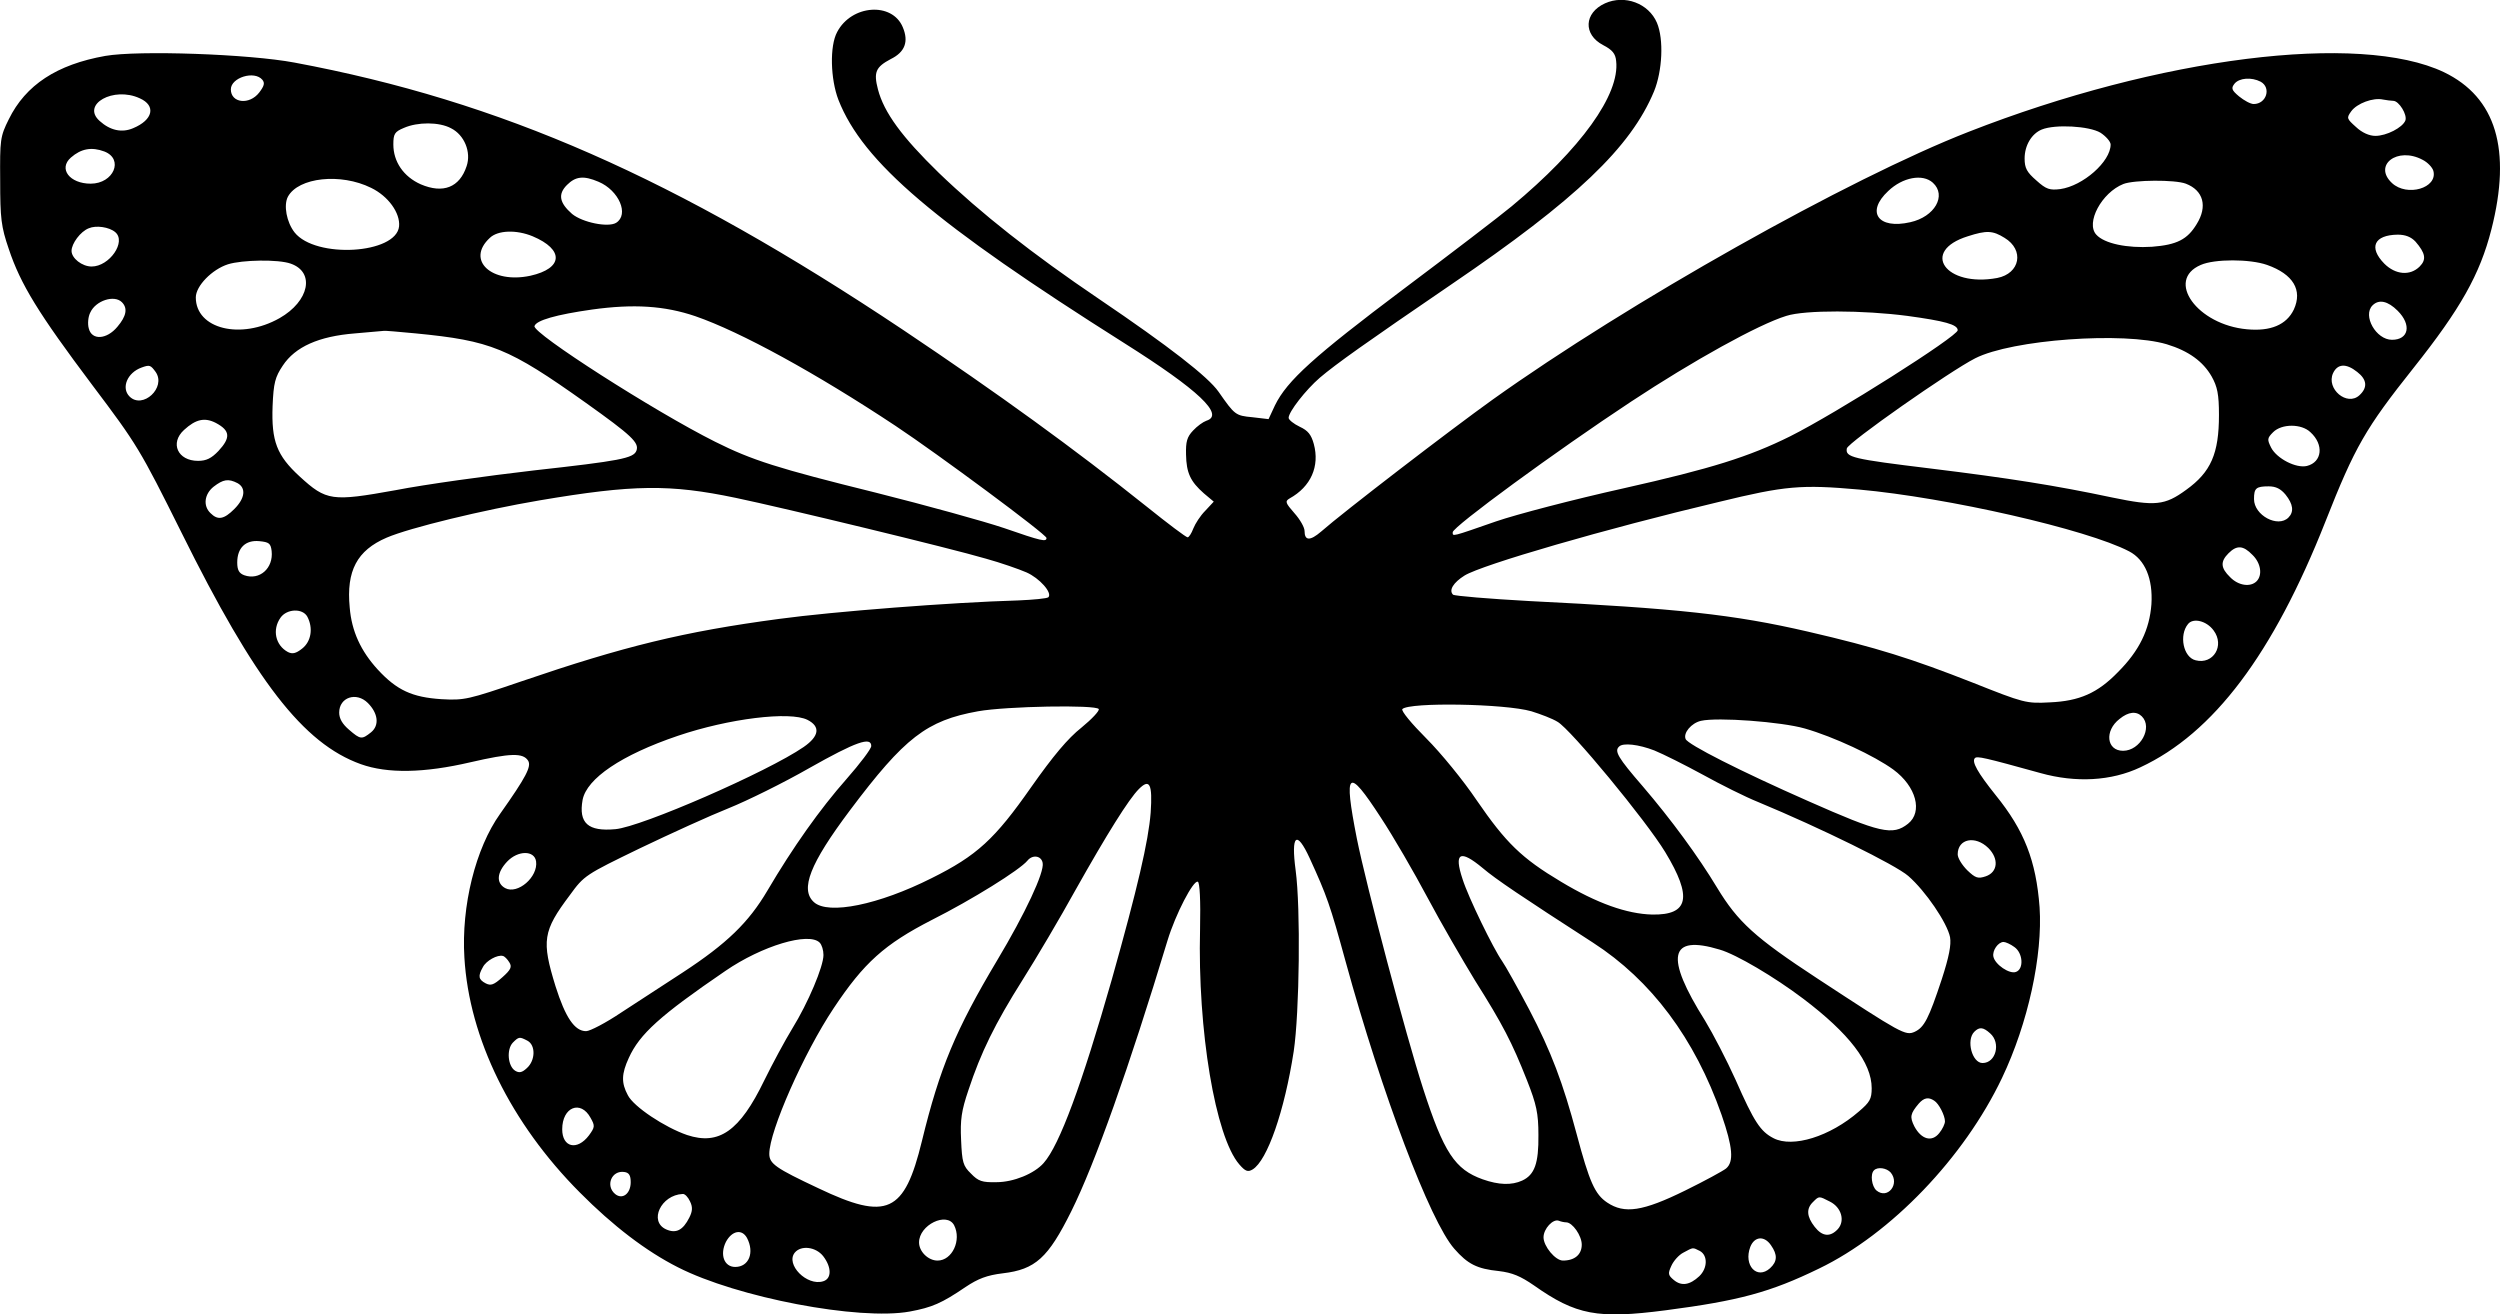 <?xml version="1.0" standalone="no"?>
<!DOCTYPE svg PUBLIC "-//W3C//DTD SVG 20010904//EN"
 "http://www.w3.org/TR/2001/REC-SVG-20010904/DTD/svg10.dtd">
<svg version="1.0" xmlns="http://www.w3.org/2000/svg"
 width="784.666pt" height="412.53pt" viewBox="0 0 784.666 412.53"
 preserveAspectRatio="xMidYMid meet">
<g transform="translate(-118.544,713.65) scale(0.1,-0.1)"
fill="#000000" stroke="none">
<path d="M6223 7126 c-66 -30 -69 -98 -6 -131 29 -15 39 -27 41 -50 12 -105
-110 -275 -328 -456 -36 -30 -189 -147 -341 -261 -278 -209 -364 -286 -402
-364 l-20 -43 -51 6 c-53 5 -55 7 -106 80 -33 47 -155 142 -375 291 -210 142
-371 269 -503 396 -115 112 -172 189 -191 262 -14 54 -7 70 40 95 45 22 57 55
38 100 -33 80 -161 71 -206 -15 -24 -44 -21 -148 4 -213 77 -196 303 -388 898
-764 233 -147 315 -225 257 -243 -11 -4 -29 -17 -42 -31 -19 -20 -23 -35 -22
-75 1 -58 14 -85 56 -122 l31 -26 -27 -29 c-15 -15 -31 -40 -37 -55 -6 -16
-14 -28 -18 -28 -5 0 -62 43 -128 96 -228 182 -465 354 -765 555 -715 477
-1263 718 -1910 839 -143 27 -490 39 -594 21 -152 -27 -250 -91 -303 -199 -27
-54 -28 -64 -27 -192 0 -119 3 -145 27 -215 37 -111 93 -202 262 -427 141
-187 150 -202 280 -463 231 -466 382 -662 563 -727 84 -30 198 -28 344 6 126
29 165 30 181 5 11 -18 -6 -51 -88 -167 -77 -108 -122 -289 -112 -451 15 -254
146 -520 362 -737 104 -105 209 -185 308 -235 186 -95 569 -168 728 -139 70
13 100 26 175 77 39 26 67 37 117 43 102 12 142 48 215 195 74 149 181 450
302 850 25 82 81 190 95 184 6 -2 9 -58 7 -149 -8 -318 48 -651 123 -738 19
-22 27 -25 42 -16 46 28 100 183 129 371 18 121 22 449 6 568 -15 112 3 127
44 38 54 -118 64 -146 113 -325 114 -415 265 -815 341 -901 42 -48 71 -63 140
-70 42 -5 68 -16 110 -45 132 -93 199 -106 414 -78 229 30 327 56 481 131 226
109 455 348 574 598 82 172 128 385 118 536 -11 146 -48 241 -138 352 -56 70
-76 105 -65 116 7 7 29 2 206 -47 111 -31 222 -25 313 18 230 107 417 356 581
771 93 236 126 293 277 483 147 185 208 293 244 434 64 251 15 415 -149 494
-265 126 -893 47 -1491 -187 -377 -147 -1068 -536 -1495 -841 -130 -93 -470
-354 -538 -414 -35 -30 -52 -29 -52 2 0 11 -14 36 -32 56 -28 32 -30 37 -15
46 67 37 95 101 76 171 -8 29 -18 42 -44 54 -19 9 -35 22 -35 28 0 19 54 88
98 126 52 44 142 108 413 293 391 266 563 430 636 606 26 64 31 163 9 215 -26
61 -101 89 -163 61z m-4214 -240 c8 -10 6 -19 -10 -40 -31 -40 -89 -33 -89 10
0 37 74 60 99 30z m6272 -6 c34 -19 18 -70 -22 -70 -10 0 -30 11 -46 24 -24
20 -25 26 -14 40 15 18 53 21 82 6z m-6657 -52 c52 -23 42 -68 -21 -94 -35
-15 -72 -7 -105 23 -58 52 44 109 126 71z m7073 -8 c18 0 45 -44 38 -62 -9
-22 -59 -48 -94 -48 -19 0 -42 10 -61 28 -29 26 -30 28 -15 49 18 25 69 44
100 37 11 -2 26 -4 32 -4z m-6096 -86 c42 -21 64 -75 49 -119 -22 -67 -74 -87
-144 -57 -54 24 -86 71 -86 125 0 33 4 40 33 52 43 19 111 19 148 -1z m5177
-14 c17 -11 32 -28 32 -37 0 -54 -87 -130 -158 -140 -33 -4 -44 -1 -75 27 -30
26 -37 39 -37 69 0 41 22 78 54 91 42 17 149 11 184 -10z m-6265 -59 c62 -24
29 -101 -43 -101 -66 0 -102 47 -62 82 32 28 65 34 105 19z m7276 -26 c16 -8
31 -24 34 -35 14 -54 -83 -82 -130 -38 -60 56 17 115 96 73z m-6439 -88 c54
-26 92 -79 88 -121 -9 -87 -262 -102 -328 -19 -25 32 -35 85 -21 112 33 61
166 75 261 28z m714 19 c64 -27 97 -103 55 -129 -25 -15 -105 1 -138 28 -40
35 -45 62 -16 91 27 27 52 30 99 10z m4188 -3 c44 -40 6 -107 -71 -124 -101
-23 -140 32 -69 98 45 43 108 55 140 26z m794 -3 c55 -21 69 -71 34 -127 -29
-48 -62 -65 -140 -71 -78 -5 -150 10 -175 38 -34 37 17 132 85 159 33 13 162
14 196 1z m-6499 -152 c36 -30 -18 -108 -74 -108 -30 0 -63 26 -63 49 0 23 28
61 54 71 23 10 64 4 83 -12z m1310 -13 c100 -42 96 -101 -7 -124 -122 -26
-203 49 -127 119 25 24 83 26 134 5z m4620 -5 c63 -38 49 -112 -23 -126 -162
-30 -243 84 -92 131 59 19 78 18 115 -5z m1290 -12 c31 -36 35 -56 13 -78 -30
-30 -76 -26 -111 9 -50 51 -32 90 42 91 24 0 42 -7 56 -22z m-6669 -69 c77
-27 58 -118 -35 -171 -122 -69 -263 -34 -263 65 0 36 51 88 101 104 45 14 158
16 197 2z m6203 -4 c82 -29 112 -79 84 -140 -23 -48 -73 -69 -147 -62 -156 14
-257 154 -145 202 43 19 154 19 208 0z m-6733 -117 c19 -19 14 -44 -14 -77
-34 -41 -81 -43 -90 -5 -4 14 -2 37 5 50 17 37 75 56 99 32z m7143 -27 c44
-44 35 -91 -18 -91 -50 0 -93 76 -61 108 20 20 48 14 79 -17z m-5343 -17 c142
-49 379 -179 628 -344 134 -89 474 -341 474 -352 0 -13 -15 -10 -133 31 -62
21 -243 71 -402 111 -311 77 -389 102 -505 160 -190 95 -574 341 -567 363 5
18 68 36 181 52 130 18 227 12 324 -21z m3804 1 c117 -16 158 -27 158 -45 0
-19 -380 -260 -526 -333 -129 -64 -246 -101 -522 -163 -157 -35 -337 -82 -401
-104 -141 -49 -136 -48 -136 -34 0 17 325 255 560 410 194 128 399 242 487
269 59 19 242 18 380 0z m-4681 -55 c235 -23 290 -45 532 -217 146 -104 169
-126 160 -151 -9 -24 -52 -32 -322 -62 -146 -17 -342 -44 -434 -62 -200 -36
-217 -34 -301 43 -72 66 -89 111 -85 221 3 73 8 91 32 127 39 59 113 92 226
101 48 4 88 8 91 8 3 1 48 -3 101 -8z m5495 -34 c69 -21 114 -54 141 -101 18
-32 23 -56 23 -121 0 -121 -25 -179 -103 -235 -67 -49 -97 -52 -232 -24 -179
38 -326 61 -570 91 -246 30 -268 35 -263 63 3 18 324 243 403 283 116 59 467
84 601 44z m-6312 -87 c34 -49 -41 -118 -82 -77 -27 27 -7 75 38 91 25 9 28 8
44 -14z m6910 0 c31 -24 33 -49 7 -73 -39 -36 -105 20 -83 69 14 30 41 32 76
4z m-6721 -160 c45 -24 47 -46 8 -88 -22 -23 -38 -31 -64 -31 -64 0 -89 56
-44 97 37 34 65 40 100 22z m6574 -29 c43 -39 37 -94 -11 -106 -34 -8 -94 23
-112 57 -13 26 -13 30 6 49 27 27 89 27 117 0z m-6506 -160 c27 -15 24 -47
-10 -81 -33 -33 -52 -36 -75 -13 -24 23 -19 60 10 83 30 23 46 26 75 11z
m1563 -46 c153 -32 674 -158 786 -191 47 -13 104 -33 127 -43 41 -18 82 -64
69 -78 -4 -4 -47 -8 -94 -10 -209 -6 -582 -35 -751 -58 -300 -40 -487 -86
-809 -196 -167 -57 -179 -60 -251 -56 -92 6 -140 28 -200 93 -53 58 -82 120
-88 195 -11 115 23 179 116 219 72 31 303 87 480 117 295 50 409 51 615 8z
m3526 26 c277 -25 716 -125 848 -194 50 -26 75 -86 70 -166 -6 -80 -38 -146
-105 -213 -64 -66 -121 -91 -214 -95 -74 -4 -81 -2 -242 62 -191 75 -301 110
-517 160 -233 54 -411 73 -875 96 -126 7 -234 16 -239 20 -14 14 1 38 36 60
55 34 444 147 798 231 209 51 259 55 440 39z m1339 -16 c24 -30 27 -54 9 -72
-33 -33 -108 7 -108 58 0 34 6 40 46 40 23 0 38 -8 53 -26z m-6321 -177 c6
-54 -38 -93 -86 -76 -16 6 -22 16 -22 40 0 46 26 71 69 67 31 -3 36 -7 39 -31z
m6217 -12 c27 -26 32 -64 13 -83 -19 -19 -57 -14 -83 13 -30 29 -31 49 -5 75
26 26 46 25 75 -5z m-6105 -194 c19 -36 12 -78 -16 -100 -20 -16 -31 -18 -45
-11 -39 21 -50 70 -23 108 20 28 69 30 84 3z m5983 -43 c36 -48 -1 -108 -56
-94 -39 9 -53 79 -24 114 16 20 58 10 80 -20z m-5793 -228 c32 -32 37 -70 10
-92 -29 -23 -33 -23 -69 8 -21 18 -31 35 -31 54 0 48 54 66 90 30z m3652 -26
c29 -9 66 -23 82 -33 41 -23 278 -310 338 -409 86 -142 74 -198 -41 -196 -79
2 -173 35 -286 103 -124 74 -173 122 -265 256 -41 61 -112 148 -158 194 -46
46 -80 87 -75 92 22 22 322 17 405 -7z m-1358 7 c3 -5 -21 -31 -54 -58 -43
-34 -89 -89 -158 -187 -114 -163 -170 -215 -313 -286 -165 -83 -324 -116 -369
-75 -44 40 -13 120 113 288 172 229 241 282 402 311 89 16 371 21 379 7z
m3274 -23 c35 -35 -5 -108 -59 -108 -52 0 -59 63 -11 100 28 23 53 25 70 8z
m-4188 -11 c41 -21 37 -51 -12 -85 -113 -78 -510 -251 -591 -258 -86 -8 -116
19 -103 92 13 67 122 141 299 201 159 54 352 78 407 50z m3130 -27 c91 -26
219 -86 278 -129 72 -53 93 -133 46 -170 -48 -38 -87 -29 -313 71 -211 93
-379 178 -385 195 -8 19 18 50 48 57 52 12 253 -3 326 -24z m-2930 -55 c0 -9
-35 -55 -78 -104 -83 -94 -168 -214 -248 -350 -59 -100 -127 -166 -266 -257
-57 -37 -143 -93 -192 -125 -49 -33 -99 -59 -111 -59 -36 0 -65 43 -96 141
-44 143 -40 173 45 286 45 62 49 64 220 147 96 46 221 103 279 126 57 23 171
79 253 126 147 83 194 99 194 69z m2458 -14 c27 -11 95 -45 152 -76 56 -31
134 -70 174 -86 195 -81 431 -197 471 -232 54 -47 122 -147 131 -192 4 -24 -3
-61 -26 -132 -41 -124 -55 -151 -85 -165 -29 -13 -41 -6 -305 167 -197 129
-250 178 -315 285 -59 98 -144 214 -234 319 -78 90 -89 110 -74 124 12 13 62
7 111 -12z m-1581 -195 c-7 -90 -41 -236 -122 -524 -94 -329 -164 -520 -214
-576 -29 -33 -94 -60 -148 -60 -45 -1 -57 3 -80 27 -25 24 -28 36 -31 105 -3
64 1 92 23 157 39 118 83 208 170 346 43 68 118 195 166 282 99 176 167 285
199 317 34 34 43 16 37 -74z m722 -15 c39 -59 105 -173 147 -252 42 -79 110
-196 149 -260 87 -138 116 -194 163 -313 30 -76 36 -104 36 -172 1 -89 -12
-125 -51 -143 -33 -15 -73 -14 -124 4 -87 31 -122 84 -187 285 -54 167 -178
636 -208 785 -42 214 -29 226 75 66z m1907 -96 c34 -34 30 -76 -8 -89 -24 -8
-32 -6 -58 19 -16 16 -30 38 -30 50 0 49 55 60 96 20z m-4558 -42 c7 -49 -58
-105 -97 -84 -29 16 -26 49 6 83 34 36 86 36 91 1z m1590 -5 c6 -29 -55 -159
-143 -306 -130 -218 -180 -337 -236 -567 -55 -226 -109 -251 -325 -148 -134
63 -154 77 -154 108 0 71 108 316 202 457 95 143 160 201 308 277 127 64 276
157 300 186 16 20 44 16 48 -7z m1381 -16 c41 -35 123 -90 346 -234 183 -118
320 -301 404 -541 35 -101 39 -147 14 -168 -10 -8 -67 -39 -128 -69 -134 -66
-191 -74 -245 -38 -39 26 -56 65 -96 215 -43 161 -80 259 -149 391 -37 70 -75
138 -85 152 -28 40 -106 200 -124 257 -28 84 -8 94 63 35z m-2081 -234 c7 -7
12 -24 12 -39 0 -36 -48 -150 -98 -231 -22 -36 -62 -110 -88 -163 -77 -159
-142 -204 -242 -171 -70 24 -168 89 -186 125 -21 39 -20 67 3 117 34 75 98
133 303 273 115 79 262 123 296 89z m3750 -14 c27 -19 30 -69 5 -78 -20 -8
-66 23 -71 48 -4 19 15 46 32 46 6 0 22 -7 34 -16z m-925 -8 c52 -15 172 -86
262 -154 144 -109 215 -201 215 -281 0 -34 -6 -44 -40 -73 -91 -79 -208 -115
-268 -84 -41 21 -61 51 -119 183 -28 62 -71 145 -96 186 -127 202 -113 271 46
223z m-3799 -40 c9 -14 5 -23 -22 -47 -27 -24 -36 -27 -52 -19 -23 12 -25 23
-9 51 10 20 46 40 63 35 5 -1 14 -10 20 -20z m4648 -223 c34 -30 18 -93 -24
-93 -33 0 -52 72 -26 98 16 16 28 15 50 -5z m-4591 -23 c26 -14 25 -62 -2 -86
-15 -14 -24 -16 -37 -8 -23 15 -27 67 -7 88 19 19 21 19 46 6z m4415 -188 c15
-9 34 -47 34 -65 0 -8 -8 -25 -18 -37 -23 -29 -56 -20 -78 21 -15 30 -13 40
14 72 16 18 30 21 48 9z m-4217 -54 c14 -25 14 -29 -5 -55 -37 -49 -84 -38
-84 19 0 70 58 93 89 36z m4081 -172 c29 -36 -10 -85 -45 -56 -15 13 -20 51
-8 63 11 12 40 8 53 -7z m-3955 -30 c0 -36 -26 -56 -49 -37 -31 26 -11 75 29
69 15 -2 20 -11 20 -32z m186 -60 c9 -18 8 -31 -2 -51 -20 -40 -42 -51 -73
-37 -55 25 -16 108 52 111 7 1 17 -10 23 -23z m3578 -1 c36 -18 48 -60 25 -86
-24 -26 -49 -24 -73 7 -25 32 -27 57 -5 78 19 19 18 19 53 1z m-2749 -74 c24
-47 -6 -111 -52 -111 -29 0 -58 28 -58 57 0 55 87 97 110 54z m1921 9 c20 0
49 -42 49 -70 0 -31 -22 -50 -59 -50 -24 0 -61 45 -61 73 0 27 30 59 48 52 7
-3 18 -5 23 -5z m-2571 -49 c24 -46 6 -91 -37 -91 -35 0 -49 39 -29 79 19 35
50 41 66 12z m3214 -23 c21 -30 20 -51 -3 -72 -41 -37 -84 9 -62 67 13 33 44
36 65 5z m-2975 -34 c27 -35 27 -71 0 -79 -51 -16 -119 53 -89 90 20 24 66 18
89 -11z m2752 16 c25 -14 24 -54 -2 -79 -30 -28 -56 -32 -80 -12 -18 15 -19
20 -8 44 7 16 24 35 38 42 32 17 28 17 52 5z"/>
</g>
</svg>
